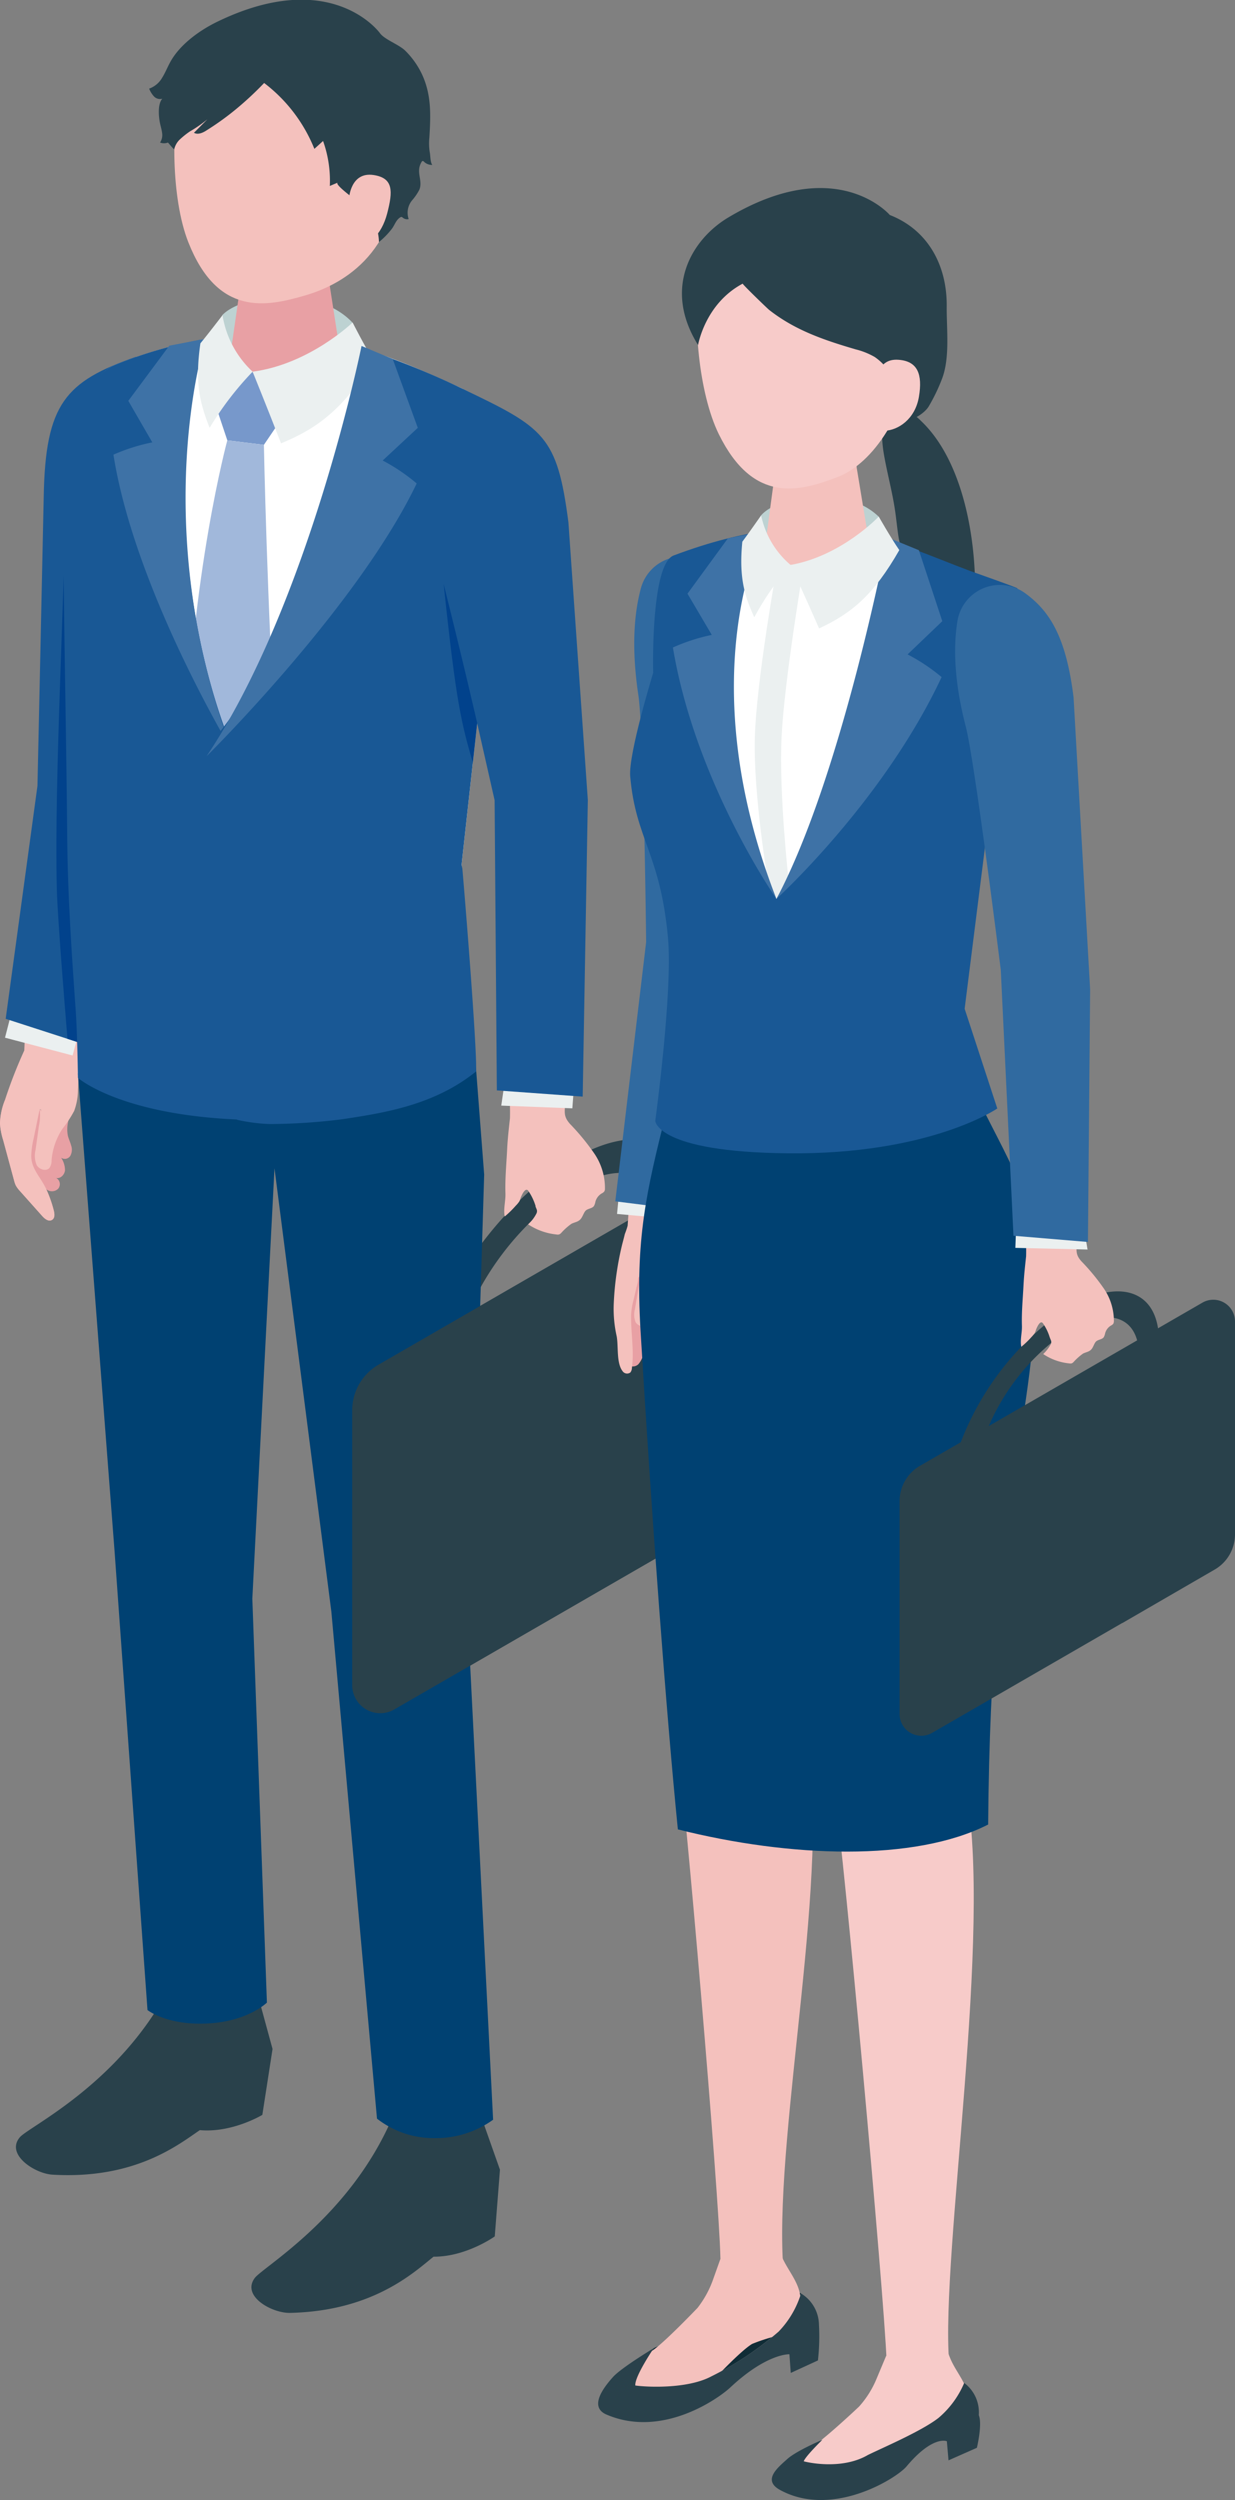 <svg xmlns="http://www.w3.org/2000/svg" viewBox="0 0 254.21 514.22"><rect x="0" y="0" width="254.21" height="514.22" fill="#808080" stroke="none"/><defs><style>.cls-1{fill:#29414b;}.cls-2{fill:#e8a0a4;}.cls-3{fill:#f4c1bd;}.cls-4{fill:#ebf0f0;}.cls-5{fill:#195895;}.cls-6{fill:#01428c;}.cls-7{fill:#fff;}.cls-8{fill:#bdd2d2;}.cls-9{fill:#7798cb;}.cls-10{fill:#a1b8db;}.cls-11{fill:#004172;}.cls-12{fill:#3e72a6;}.cls-13{fill:#102c36;}.cls-14{fill:#306aa0;}.cls-15{fill:#f7cbc9;}</style></defs><g id="レイヤー_2" data-name="レイヤー 2"><g id="レイヤー_1-2" data-name="レイヤー 1"><path class="cls-1" d="M77.91,280.7,153,237.35a5.78,5.78,0,0,1,8.67,5v56.54a10.83,10.83,0,0,1-5.42,9.37L81.16,351.61a5.77,5.77,0,0,1-8.66-5V290.07A10.81,10.81,0,0,1,77.91,280.7Z"/><path class="cls-1" d="M113.74,241.17c14.65-10.67,26.63-8.53,27.62,4.5L136,248.8c-1.41-9-10.38-10.19-21.24-2.27a59,59,0,0,0-19.32,25.69l-7.33,4.23C92.16,263.74,102.11,249.64,113.74,241.17Z"/><path class="cls-2" d="M1,226.32a13.65,13.65,0,0,0-1,4.77,14.18,14.18,0,0,0,.65,3.41l2.25,8.31a5.81,5.81,0,0,0,.34,1A5.94,5.94,0,0,0,4.12,245l4.55,5.1c.52.59,1.31,1.22,2,.84s.57-1.29.39-2a25.6,25.6,0,0,0-1.53-4.33,1.83,1.83,0,0,0,2.43-.09,1.46,1.46,0,0,0-.43-2.25c.88.26,1.76-.64,1.85-1.55a4.62,4.62,0,0,0-.8-2.59,1.34,1.34,0,0,0,1.9-.4,2.63,2.63,0,0,0,.16-2.13c-.19-.71-.53-1.37-.69-2.09a7.23,7.23,0,0,1,.31-3.62Z"/><path class="cls-3" d="M7.87,226.58A10.63,10.63,0,0,1,8,231.66c-.23,1.62-.45,3.24-.68,4.86a5,5,0,0,0,.23,3.12c.52.93,2,1.37,2.66.55a2.74,2.74,0,0,0,.41-1.56,13.75,13.75,0,0,1,2.24-6.46,24.42,24.42,0,0,0,2.41-3.67,12.76,12.76,0,0,0,.78-4.43c.11-2.16.08-4.29.06-6.43a42.82,42.82,0,0,1,.9-6.12c.66-4.58,1.07-9.19,1.7-13.77l-12.91-.42L5,216.06a96.75,96.75,0,0,0-4,10.26,13.65,13.65,0,0,0-1,4.77,14.18,14.18,0,0,0,.65,3.41l2.25,8.31a5.81,5.81,0,0,0,.34,1A5.94,5.94,0,0,0,4.12,245l4.55,5.1c.52.59,1.31,1.22,2,.84s.57-1.29.39-2a25.6,25.6,0,0,0-1.53-4.33c-1.13-2.47-3.1-4.15-3.1-6.86a17.84,17.84,0,0,1,.49-3.56l1.26-6.13a.44.44,0,0,1,.27.58"/><polygon class="cls-4" points="3.52 203.79 1.03 213.44 14.94 217.1 17.65 207.11 3.52 203.79"/><path class="cls-5" d="M7.71,161.64S8.52,125,9,102.15C9.34,83,13.49,78.46,28,73.38c12.56,15,3.25,90.32,3.25,90.32L18,215,1.17,209.56Z"/><path class="cls-6" d="M15.82,160,18,215l-4.11-1.33s-2.06-24.45-2.2-31c-.51-23,1.55-57.89,1.8-80.76Z"/><path class="cls-7" d="M97.9,218.68,95,177.9l8.9-80.72c1.17-7-1.62-14-9.22-17.47C77.24,71.81,56.81,62,23.85,75c-4.52,1.76-6.21,7.2-7.77,11.79A48.55,48.55,0,0,0,13.51,104l.37,10q.24,28.62.49,57.23c.1,12.1.7,24,1.56,36.09.38,5.31.11,13.5.11,13.5s9.92,8.84,39.32,8.68C87.38,229.29,97.9,218.68,97.9,218.68Z"/><path class="cls-1" d="M99.3,436.07l3.61,10.21L101.84,460s-5.89,4.22-12.6,4.17c-4.18,3.36-12.55,11.18-29.56,11.56-3.67.07-10-3.4-7.26-7.15,1.69-2.31,19.43-12.43,28.27-32.86A88.28,88.28,0,0,1,99.3,436.07Z"/><path class="cls-1" d="M53.25,411l2.85,10.45L54,435s-6.18,3.74-12.87,3.14c-4.42,3-13.34,10.16-30.32,9.16-3.67-.21-9.72-4.18-6.72-7.7,1.85-2.18,20.28-10.84,30.61-30.5A88.22,88.22,0,0,1,53.25,411Z"/><path class="cls-8" d="M45.75,64.83c4-4.26,19.48-6.23,26.78,1.5a43.71,43.71,0,0,0,1.31,6.24L60.45,77.38l-14.37-2S45.38,67.76,45.75,64.83Z"/><path class="cls-2" d="M58.91,51.87c5.76,0,8.83,3.24,8.83,6l2.91,18.82c-.26,3.26-5.8,5.9-12.37,5.9S46.62,80,46.88,76.73l2.84-19.67C50,54.2,53.15,51.87,58.91,51.87Z"/><path class="cls-3" d="M61.28,6c16.4.13,20.93,12.45,20.93,27.39,0,19.47-12.8,25.46-19.38,27.37-8,2.34-18,4.42-24.06-10.92-3.62-9.13-3.5-25-1.48-31.12C39,13.34,44.88,5.86,61.28,6Z"/><polygon class="cls-9" points="44.36 83.3 51.95 76.45 57.8 86.37 54.32 91.5 46.79 90.57 44.36 83.3"/><path class="cls-10" d="M46.79,90.57l7.53.93s.61,32,2.63,65.37c.19,3-10.57,10.24-10.57,10.24s-8.23-7.82-8.15-10.82C39.23,118.41,46.79,90.57,46.79,90.57Z"/><path class="cls-1" d="M48.91,22.18a66.54,66.54,0,0,0,5.46-5.11A32,32,0,0,1,64.71,30.62L66.5,29a24.23,24.23,0,0,1,1.39,9.25l1.63-.69c-.87.37,4.64,4.26,5.08,4.63a10.71,10.71,0,0,1,3.4,7.6,16.3,16.3,0,0,0,2.6-2.65c.65-.81.87-1.86,1.78-2.43a.5.5,0,0,1,.23-.09c.14,0,.24.11.35.19a1.34,1.34,0,0,0,1.16.25,4,4,0,0,1,.77-3.93A10.78,10.78,0,0,0,86.33,39c.61-1.56-.31-3,0-4.57a3.64,3.64,0,0,1,.46-1.14.71.71,0,0,1,.1-.14c.14-.08.31,0,.43.16a2.36,2.36,0,0,0,1.66.61c-.44-.6-.36-1.86-.52-2.6a11.59,11.59,0,0,1-.08-3c.27-4.55.47-8.73-1.5-13a17.07,17.07,0,0,0-3.44-4.87c-1.33-1.32-4.27-2.29-5.25-3.65,0,0-10-13.86-33.77-2.18C40.82,6.42,36.9,9.3,35,12.85,34.43,13.9,34,15,33.37,16a5,5,0,0,1-2.67,2.23,5,5,0,0,0,1,1.61,1.7,1.7,0,0,0,1.71.46c-1,1.12-.75,3.73-.47,5.07.14.67.35,1.32.43,2a2.8,2.8,0,0,1-.42,1.95,2.26,2.26,0,0,0,1.62,0c.42.46.83,1,1.29,1.41a4,4,0,0,1,1.11-2,17,17,0,0,1,2.11-1.69,26.1,26.1,0,0,0,3.61-2.51c-.92.93-1.84,1.86-2.77,2.78.83.47,1.86,0,2.67-.54A56.66,56.66,0,0,0,48.91,22.18Z"/><path class="cls-3" d="M71.84,40.83s.28-5.55,5.06-4.83c4.07.62,4,3.27,2.8,7.89s-4,6.84-6.88,6.72S71.84,40.83,71.84,40.83Z"/><path class="cls-11" d="M96.66,340.2l3-98.61L97.9,218.68s-10.66,9.73-42.54,10.78c-26.22.87-39.32-8.68-39.32-8.68l7.55,98.38,6.77,94.28s3.77,3,11.58,2.79c8.84-.2,13-4.32,13-4.32l-3-83.09,4.56-88.52,11.71,91.22L77.6,435.78a19,19,0,0,0,11.82,4A20.2,20.2,0,0,0,101.5,436Z"/><path class="cls-4" d="M52,76.45s3.12,7.69,5.85,14.74c7.59-3.11,12.78-7.08,19.07-17-1.82-2.89-4.34-7.86-4.34-7.86S63.69,74.92,52,76.45Z"/><path class="cls-5" d="M51.33,229.07l-2.84-73.66s-17.07-36-7.64-83.23c.11-.53.22-1,.35-1.56q0-.36.06-.75l-.55.11a94.16,94.16,0,0,0-16.86,5c-4.52,1.76-6.78,7.25-8.34,11.84a49.34,49.34,0,0,0-2.84,17.32l.4,10.08c.16,19.08.59,38.28.76,57.36.09,12.09.87,23.8,1.73,35.87.38,5.3.48,14.25.48,14.25s9,8,35.19,8.65Z"/><path class="cls-12" d="M47.81,154.52s-20.06-33.13-24.46-61a38.72,38.72,0,0,1,8-2.53l-4.94-8.54,8.44-11.35,7.46-1.42S30.08,107.86,47.81,154.52Z"/><path class="cls-5" d="M94.68,79.71A164.14,164.14,0,0,0,76,72.13L76,72l-.06.15s-11.13,54.25-31,78.78c.36,23.11,3.83,79.39,3.83,79.39a36.76,36.76,0,0,0,6.69.88,122.06,122.06,0,0,0,15.07-1c9-1.35,19-3,27.47-9.82,0-.41,0-1,0-1.68h0c-.2-8-2.23-33.18-2.83-40.05L95,177.9l.64-5.79,3.09-28,5.17-46.92C105.07,90.21,102.28,83.15,94.68,79.71Z"/><path class="cls-12" d="M42.51,155.56s31.06-30.67,43.26-56.12a38.75,38.75,0,0,0-7-4.72L86,88,80.84,73.85l-6.42-2.69S63.72,124,42.51,155.56Z"/><path class="cls-4" d="M52,76.45a20.22,20.22,0,0,1-6.2-11.62s-2.92,3.82-4.55,5.79C40,79.17,41.34,83.37,43.15,88A64.8,64.8,0,0,1,52,76.45"/><path class="cls-3" d="M110.23,248.16a.78.78,0,0,0,0-.14,11.4,11.4,0,0,0-1.5-3.1c-.63-.82-1.42,1.09-1.57,1.48a3.91,3.91,0,0,1-.24.68,5.55,5.55,0,0,1-.76.92,20.68,20.68,0,0,1-2.27,2.22c-.3-1.55.19-3.13.15-4.69-.1-3.06.2-6.09.35-9.13.1-2.16.35-4.28.58-6.4a42.89,42.89,0,0,0-.28-6.19c-.21-4.62-.15-9.24-.31-13.86l12.88.87q-.28,4.78-.55,9.58-.19,3.22-.37,6.45c-.12,2-.35,2.81,1,4.34a47.24,47.24,0,0,1,4.94,6,12.53,12.53,0,0,1,2.24,7.31,1,1,0,0,1-.14.57,1.48,1.48,0,0,1-.52.4,2.85,2.85,0,0,0-1.3,1.7,2.75,2.75,0,0,1-.31.9c-.37.49-1.11.49-1.6.86s-.68,1.36-1.21,1.9-1.22.57-1.83.9a12.41,12.41,0,0,0-2.1,1.88,1.28,1.28,0,0,1-.43.3,1.3,1.3,0,0,1-.59,0,12.88,12.88,0,0,1-5.78-2.08,7.76,7.76,0,0,0,1.75-2.31C110.65,248.94,110.46,248.78,110.23,248.16Z"/><polygon class="cls-4" points="104.57 217.82 103.18 227.41 117.81 227.97 118.51 218.76 104.57 217.82"/><path class="cls-5" d="M95.26,80C112,88,114.69,89.6,117,107.43l4,57.13-1.06,61-17.67-1.28-.46-59.68L93.32,127.1C81.77,91,95.26,80,95.26,80Z"/><path class="cls-6" d="M98.22,148.73s-2.61-11.5-6.9-28.6c2.59,24.59,3.63,28.47,6,36.74Z"/><path class="cls-1" d="M77.91,280.7,153,237.35a5.78,5.78,0,0,1,8.67,5v56.54a10.83,10.83,0,0,1-5.42,9.37L81.16,351.61a5.77,5.77,0,0,1-8.66-5V290.07A10.81,10.81,0,0,1,77.91,280.7Z"/><path class="cls-1" d="M200.45,127.24c-3.62-.52-7.64-.29-10.53-2.54s-3.48-5.68-3.81-9c-.19-1.72-.87-3.45-1.15-5.2s-.46-3.73-.74-5.6c-.58-3.87-1.63-7.67-2.29-11.52-.39-2.37-.62-4.91.38-7.08.62-1.36,1.84-2.68,3.39-2.22a10.09,10.09,0,0,1,3.86,2.48C199.27,95.74,201.6,114.79,200.45,127.24Z"/><path class="cls-2" d="M128.27,261.51a17.07,17.07,0,0,0-.45,2.73c-.35,2.79-.77,5.66-.84,8.48-.06,2.2,1.12,4.66,1.77,6.75a2.27,2.27,0,0,0,1,1.5,1.6,1.6,0,0,0,1.7-.42,5.12,5.12,0,0,0,1.13-3.32.25.25,0,0,1,.06-.18.35.35,0,0,1,.17-.09,2.13,2.13,0,0,0,1.22-1.24,6.54,6.54,0,0,0,.34-1.75,1.25,1.25,0,0,0,1-.37,3.12,3.12,0,0,0,1-2.07c0-.88.18-1.74.3-2.61a46.9,46.9,0,0,0,.5-5.55c0-.59.12-1.59-.38-2a5.68,5.68,0,0,0-2.81-.75c-1.16-.15-3.45-1.07-4.57-.65A2.19,2.19,0,0,0,128.27,261.51Z"/><path class="cls-3" d="M130.42,267.33c.2-.86.4-1.73.61-2.6a12.34,12.34,0,0,0,.3-1.34c0-.31,0-.54.19-.82.4.69,0,1.92-.14,2.66l-.69,4.06a4.21,4.21,0,0,0,.13,2.63c.42.78,1.63,1.19,2.21.51a2.22,2.22,0,0,0,.39-1.3,11.33,11.33,0,0,1,2-5.36,20.74,20.74,0,0,0,2.1-3,10.7,10.7,0,0,0,.75-3.69c.14-1.81-1.4-3.8-1.37-5.59a36.38,36.38,0,0,1,.9-5.12c.66-3.81,2.66-7.48,3.28-11.3l-10.8-.64-1.09,15.69a16.6,16.6,0,0,1-.58,1.72c-.19.84-.44,1.68-.64,2.53q-.61,2.57-1,5.19a61.06,61.06,0,0,0-.65,6.89,25.65,25.65,0,0,0,.61,6.37c.4,2.07-.1,5.48,1.22,7.21a1.12,1.12,0,0,0,1.6.27,1.53,1.53,0,0,0,.32-.89c.5-3.77-.25-7.34-.16-11.07A15.07,15.07,0,0,1,130.42,267.33Z"/><polygon class="cls-4" points="127.3 246.69 127.01 249.69 140.29 250.9 140.01 248.22 127.3 246.69"/><path class="cls-13" d="M160.27,479.55a19.44,19.44,0,0,0,4.61-7.84s-2.14-1-5,.92c-7.3,5.76-11.54,7.29-13.68,7.59C137,481.55,134.56,483,134.56,483s-3.95,5.81-3.79,7.66c2.07.32,10.61.8,15.63-1.86A65.26,65.26,0,0,0,160.27,479.55Z"/><path class="cls-3" d="M133.49,254.72s4.43,95,5.92,104.35,8.62,92.24,8.88,105.44c3.25,2.57,9.28,3.26,12.84.46-1.48-27.91,10-81,4.9-107.41.67-7.86,4.51-48.92,3.76-64.33-.25-18-12-32-12-32l-11.94-12.19Z"/><path class="cls-3" d="M160.26,462.56l.62,1.48c1.21,2.89,3.57,5.3,3.87,8.43a7.31,7.31,0,0,1-4.07,7.81,37.46,37.46,0,0,0-5.86,1.83c-2.43,1.45-8.07,7.52-8.07,7.52a16.22,16.22,0,0,1-12,4.47c-3.59-.38-4.09-.68-5.83-3-2.18-2.92,3-6,5.49-7.7s9.18-8.71,9.18-8.71a20.7,20.7,0,0,0,3.27-6.06l1.69-4.74Z"/><path class="cls-1" d="M134.56,483s-3.95,5.81-3.79,7.66c2.07.32,10.61.8,15.63-1.86a65.26,65.26,0,0,0,13.87-9.22,19.44,19.44,0,0,0,4.61-7.84,7.63,7.63,0,0,1,3.69,6.38,43.85,43.85,0,0,1-.21,7.39l-5.59,2.57-.28-3.84s-4.61-.24-12.18,6.84c-2.41,2.25-14,10.52-25.5,5.55-3.71-1.61-.4-5.74,1.36-7.7S134.56,483,134.56,483Z"/><path class="cls-14" d="M148.49,194.82l5.6-55.79c-.26-12.65-3.13-18.26-7.9-22.45A8.84,8.84,0,0,0,131.92,121c-1.35,5-2,12.07-.53,21.92,1.14,7.52,1.61,50.84,1.61,50.84l-6.35,53.34,14.09,1.77Z"/><path class="cls-15" d="M161.56,260.8s8.68,98.63,10.36,109.07,10,101.07,10.58,115.78c4.14,1.88,9.22,2.42,12.86.16-1.76-22.38,9.11-88.82,3.4-118.2,1.43-24.9,11.93-109.75,11.93-109.75L193,248Z"/><path class="cls-11" d="M137.19,228.58c10.86,1.7,32.45,6.44,62.75-5.57,5.08,11.55,13.48,23.49,13.46,35.5,0,36.39-9.47,47-10,116.77-15.16,7.71-40.77,6.81-63.87,1-2.34-23.38-5.36-63.73-7.69-102.71C130.75,254.88,133,245.21,137.19,228.58Z"/><path class="cls-15" d="M195,483.6l.59,1.46c1.17,2.85,3.57,5.26,3.77,8.33.26,3.7-.7,7-4,7.88-1.45.38-4.57-.08-6,.45-2.9,1.08-9.41,8-9.41,8a15.78,15.78,0,0,1-11.83,4.08c-3.75-.47-5.3-.81-7-3.13-2.2-2.9,3.36-5.78,6-7.38s9.7-8.28,9.7-8.28a19.93,19.93,0,0,0,3.65-5.83l1.93-4.6Z"/><path class="cls-5" d="M205.28,228l-6.72-20.51,9.31-73.9c2.32-8.71,2.31-11.3,1.49-12.62-1.39-.61-7.6-2.79-9.69-3.54-16.46-6.13-30.63-14.59-61-3.18-4.17,1.55-4.34,18.81-4.22,24.15,0,0-5.12,16.64-4.73,21.27,1.13,13.08,6.2,15.84,7.78,33.27,1,11.06-2.62,37.61-2.62,37.61s.25,6.39,27.21,6.67C191.42,237.54,205.28,228,205.28,228Z"/><path class="cls-1" d="M169.28,501.83s-3.49,3.38-3.84,4.43c2,.52,8.37,1.52,13.2-1.3,3.34-1.63,11-4.89,14.52-7.61a19.19,19.19,0,0,0,5.31-7.21,7.52,7.52,0,0,1,3,6.62c.78,1.91-.39,6.72-.39,6.72l-5.84,2.58-.34-3.93s-2.85-1.31-8.3,5.18c-2.09,2.49-15.43,10.79-26.18,4.76-3.47-2-.3-4.54,1.62-6.27S169.28,501.83,169.28,501.83Z"/><path class="cls-8" d="M156.67,106c3.42-4,17.31-6.41,24.21.28a38,38,0,0,0,1.43,5.56l-11.88,4.88-13-1.24S156.45,108.64,156.67,106Z"/><path class="cls-7" d="M150.18,115.22s-3.42,42.2,9.64,69.67c4.86-9.58,23.48-45.86,21.75-66.21l-18.84-2.48Z"/><path class="cls-3" d="M168.16,90.7c5.31-.06,8.16,2.9,8.18,5.49l2.86,17.3c-.21,3-5.29,5.49-11.34,5.55s-10.77-2.33-10.56-5.33l2.44-18.15C159.93,92.92,162.85,90.74,168.16,90.7Z"/><path class="cls-15" d="M166.58,44.68C182.64,43.51,188,55.22,189.2,69.84c-3.09,17.43-10.55,25.91-16.84,28.3-7.65,2.9-17.23,5.72-24.39-8.81-4.26-8.65-5.37-24.17-3.88-30.35C145.39,53.61,150.52,45.83,166.58,44.68Z"/><path class="cls-1" d="M152.88,58.34c-.14.08,5.13,5.17,5.46,5.42,5.36,4.2,11.35,6.21,17.79,8.1a15.17,15.17,0,0,1,3.92,1.57,10.87,10.87,0,0,1,2.42,2.27,18.64,18.64,0,0,1,3.95,10.69c1.47.13,3.91-1.39,4.76-2.82A37.25,37.25,0,0,0,193.87,78c1.72-4.39.95-10.31,1-15,.08-8.3-3.76-15.67-11.72-18.78,0,0-10.89-12.79-33.22.5-7.36,4.38-13.65,14.36-6.24,26.25C143.69,71,145.09,62.47,152.88,58.34Z"/><path class="cls-15" d="M180.34,79.11s-.15-5.46,4.58-5.11c4,.28,5,3,4.23,7.61s-4.27,6.89-7.08,7S180.34,79.11,180.34,79.11Z"/><path class="cls-4" d="M158.07,181.29s-3-17.75-2.7-29.48S160,116.08,160,116.08l5.44.24s-4,23.59-4.56,35.27S162.32,181,162.32,181l-2.5,3.89Z"/><path class="cls-12" d="M159.82,184.89s22-20,34-45.62a39.25,39.25,0,0,0-7-4.67l7.14-6.83-4.82-14.6-6.45-2.64S173.38,159.4,159.82,184.89Z"/><path class="cls-12" d="M159.82,184.89S143.14,161,138.51,133.18a38.74,38.74,0,0,1,8-2.59l-5-8.48,8.32-11.38,7.44-1.49S141.74,138.52,159.82,184.89Z"/><path class="cls-4" d="M162.73,116.2s3.13,6.81,5.87,13.06c6.73-3.12,11.25-6.91,16.51-16.11-1.75-2.53-4.23-6.9-4.23-6.9S173.26,114.34,162.73,116.2Z"/><path class="cls-4" d="M162.73,116.2A18.23,18.23,0,0,1,156.67,106s-2.48,3.57-3.87,5.42c-.77,7.76.64,11.49,2.46,15.55A58.51,58.51,0,0,1,162.73,116.2Z"/><path class="cls-1" d="M231,333.83l-39.12,22.59a4.47,4.47,0,0,1-6.71-3.87V308.77a8.4,8.4,0,0,1,4.19-7.27l58.14-33.56a4.47,4.47,0,0,1,6.71,3.87v43.78a8.37,8.37,0,0,1-4.2,7.26l-19,11"/><path class="cls-1" d="M217.1,270.89c11.34-8.26,20.62-6.6,21.4,3.49l-4.2,2.43c-1.09-7-8-7.89-16.44-1.76a45.62,45.62,0,0,0-15,19.89l-5.67,3.28A58.6,58.6,0,0,1,217.1,270.89Z"/><path class="cls-3" d="M216.11,275.16a1.12,1.12,0,0,1-.05-.13,10.19,10.19,0,0,0-1.39-2.85c-.58-.76-1.3,1-1.43,1.36a5,5,0,0,1-.23.62,5.72,5.72,0,0,1-.7.86,18.22,18.22,0,0,1-2.09,2c-.28-1.43.18-2.89.13-4.32-.09-2.81.19-5.6.33-8.4.1-2,.32-3.94.53-5.89a38.91,38.91,0,0,0-.26-5.7c-.19-4.24-.13-8.51-.29-12.76l11.86.81-.51,8.82q-.16,3-.34,5.93c-.1,1.79-.31,2.59,1,4a43.37,43.37,0,0,1,4.54,5.52,11.75,11.75,0,0,1,2.07,6.74,1.14,1.14,0,0,1-.13.52,1.51,1.51,0,0,1-.49.37,2.64,2.64,0,0,0-1.18,1.57,2.75,2.75,0,0,1-.29.82c-.34.45-1,.45-1.48.79s-.62,1.25-1.11,1.75-1.13.53-1.68.83a12.2,12.2,0,0,0-1.94,1.73,1.17,1.17,0,0,1-.39.28,1.41,1.41,0,0,1-.54,0,11.67,11.67,0,0,1-5.32-1.92,7.63,7.63,0,0,0,1.61-2.12C216.49,275.87,216.31,275.72,216.11,275.16Z"/><polygon class="cls-4" points="209.11 253.67 209 256.67 223.86 257.01 223.41 254.35 209.11 253.67"/><path class="cls-14" d="M197.09,127.68a8.84,8.84,0,0,1,13.75-5.79c5.17,3.69,8.59,9,10.14,21.54l3.41,60.09-.45,51.94-15.33-1.28L206,199.51s-5.31-42.6-7.19-50C196.3,139.88,196.25,132.76,197.09,127.68Z"/></g></g></svg>
